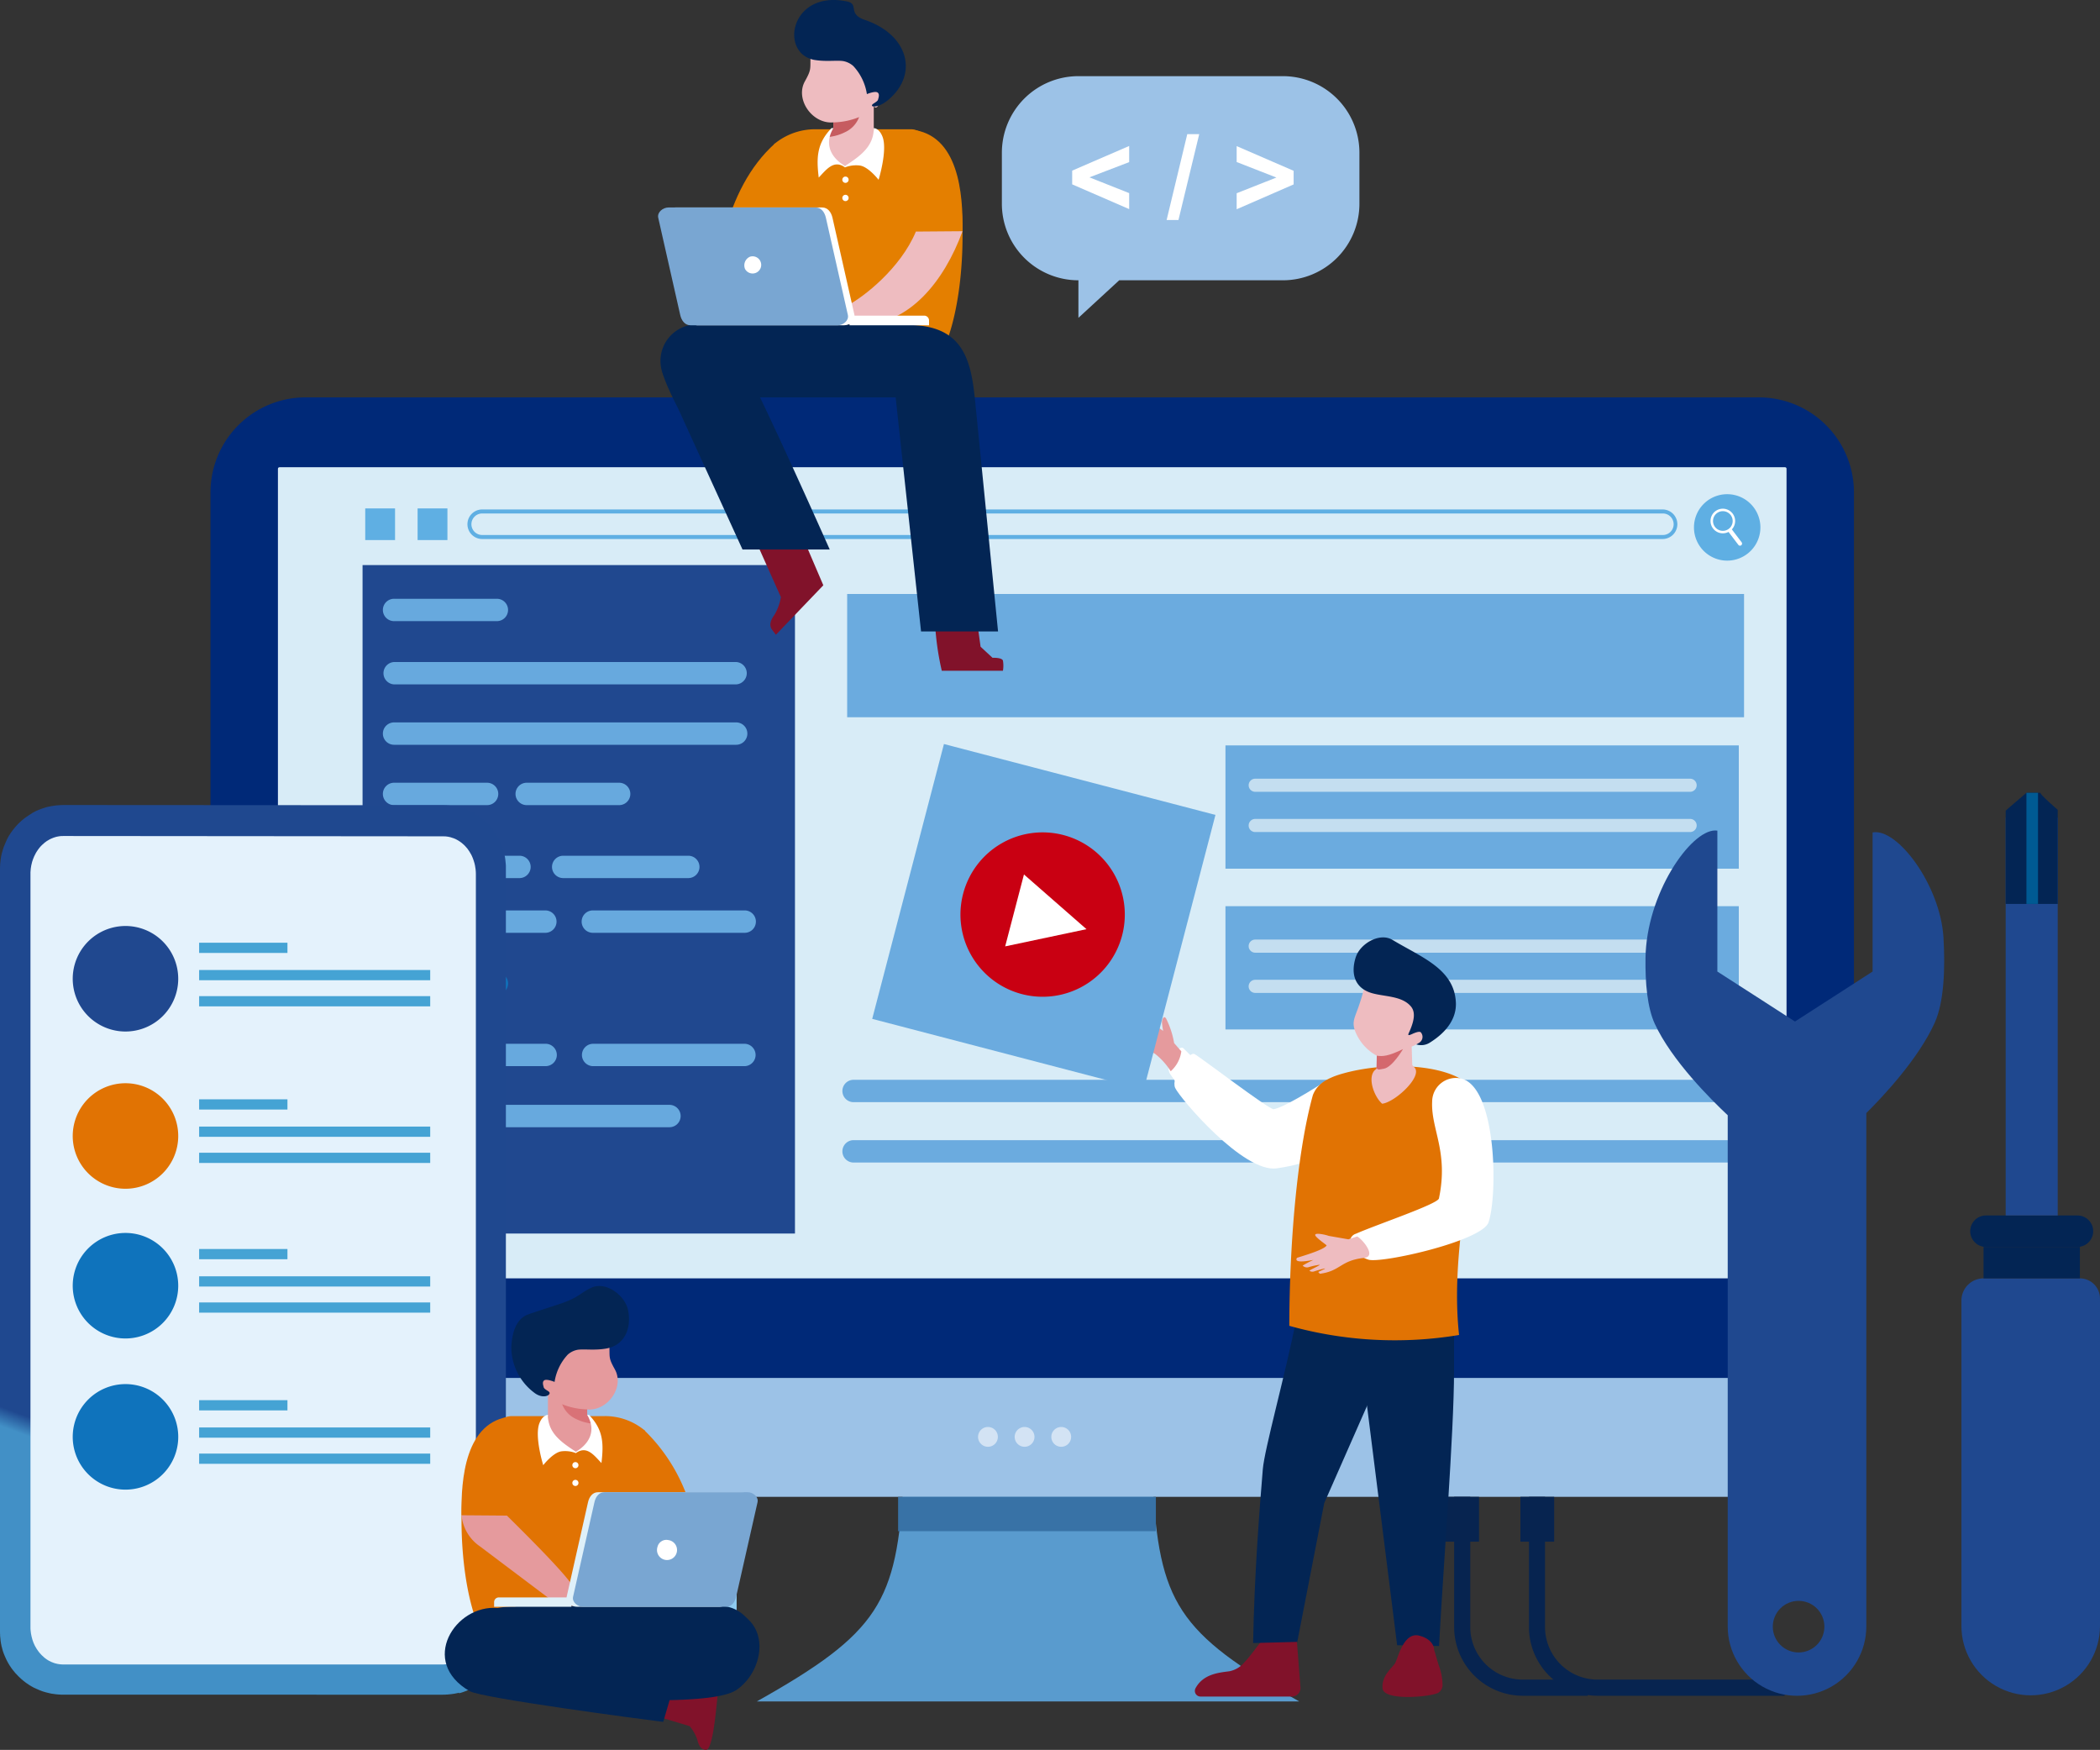 <svg xmlns="http://www.w3.org/2000/svg" xmlns:xlink="http://www.w3.org/1999/xlink" width="260.039" height="216.651" viewBox="0 0 260.039 216.651"><rect x="0" y="0" width="260.039" height="216.651" fill="#333333" stroke="none"/><defs><clipPath id="clip-path"><rect id="長方形_206" data-name="長方形 206" width="260.039" height="216.651" fill="none"/></clipPath><clipPath id="clip-path-2"><path id="パス_5115" data-name="パス 5115" d="M15.463,25.675a.2.2,0,0,0-.1.027v0h0a.186.186,0,0,0-.088.16V144.312a.179.179,0,0,0,.088.155h0v0a.2.2,0,0,0,.1.027H201.9a.2.2,0,0,0,.1-.027v0h0a.182.182,0,0,0,.086-.155V25.864A.189.189,0,0,0,202,25.7h0v0a.2.2,0,0,0-.1-.027Z" transform="translate(-15.274 -25.675)" fill="none"/></clipPath><linearGradient id="linear-gradient" x1="-0.184" y1="1.336" x2="-0.172" y2="1.336" gradientUnits="objectBoundingBox"><stop offset="0" stop-color="#2d7fc4"/><stop offset="1" stop-color="#d8ecf7"/></linearGradient><clipPath id="clip-path-4"><path id="パス_5155" data-name="パス 5155" d="M7.839,44.236c-.16,0-.318.007-.473.016v.009H7.244c-.113.007-.221.018-.331.032v0H6.894l-.192.025v.009H6.64c-.059.011-.122.02-.18.032v0H6.435c-.11.02-.219.043-.322.065v0H6.095c-.041.009-.081.018-.124.029v0H5.95c-.038.011-.079.02-.119.032v0H5.817c-.043.009-.083.023-.124.034h0c-.14.041-.277.086-.415.133v.007h-.02c-.027.011-.054.018-.083.032v0H5.157c-.032.011-.061.023-.092.036l-.173.068v0h0l-.241.1v0h0l-.065.032v0H4.569l-.061.029v.007H4.493l-.054.025v.011H4.423l-.054.027v.007H4.351c-.146.074-.293.153-.435.237V45.3H3.9l-.056.034v0h0l-.1.061v.009H3.729l-.16.1v0h0c-.117.077-.232.155-.345.239v0H3.213c-.043.034-.088.068-.133.1v0H3.073c-.126.1-.255.2-.376.309v0h0l-.029.027v.009H2.652a7.609,7.609,0,0,0-.687.687v.007H1.956l-.025.034v0h0q-.162.182-.311.379v0h0q-.051.064-.1.135v0c-.061.081-.119.162-.173.243s-.117.18-.173.27v.009H1.158c-.034.054-.068.11-.1.164v.009h0c-.047.081-.09.162-.133.241v0h0l-.034.063v.007h0l-.032.061v.011h0L.816,48.6v.009h0l-.032.061v.011h0l-.032.061v.007h0l-.032.07h0c-.061.133-.119.27-.173.41v.007h0L.5,49.323v.023H.493q-.03.081-.061.169v0h0l-.034.1v.007c-.038.11-.072.221-.1.333v.016h0c-.011.036-.02.074-.032.113v.027H.25c-.009.036-.016.074-.027.11v.029H.214c-.036.153-.068.309-.095.464v.023h0c-.011.065-.023.128-.032.194v.05H.077c-.027.207-.05.417-.063.626v.178H.007c0,.095-.007.189-.007.286v94.556c0,.1,0,.194.007.293H.014v.171c.014.212.036.421.063.631H.083v.043c.009.068.02.135.032.2h0v.018c.018.11.041.221.065.329h0v.018l.027.122H.223v.025c.011.038.018.079.029.115h0v.023l.034.117h0v.011c.02.077.045.155.07.232l.034.106c.014.036.023.07.036.1.02.061.043.119.063.176H.5v.018c.011.029.02.059.034.088v0c.023.056.045.113.07.169.054.131.113.257.173.383v0l.034.068h0v0l.032.063h0v0a.472.472,0,0,1,.034.068h0c.056.106.113.212.171.313h0v0c.02.036.041.068.061.1h.009v.018l.034.052h0v0c.02.034.043.065.061.1h.007v.009c.068.1.135.2.205.3h0v.007c.032.045.065.09.1.133h.009v.011c.032.045.063.088.1.128h.009v.009c.1.128.2.255.309.376h0v0l.029.032H2v.007l.027.027h.011v.014c.171.189.354.372.545.545h.009v.009l.029.025h.007v.007l.032.027h0v0c.079.07.16.137.243.205v0c.043.034.086.068.128.1h.011v.007c.043.034.086.065.126.1h.011v.007c.045.034.09.065.133.095h.007v0c.1.072.2.14.3.205h.014v.009c.032.02.065.041.1.063h0v0l.169.1h0v0c.1.059.207.117.311.171h0v0l.063.032H4.3v0l.065.032h0v0a.564.564,0,0,1,.063.034h.007v0c.023.009.045.02.068.032h0q.237.112.48.21H5v0c.027.011.054.023.083.032H5.1v.009c.056.02.113.043.169.061h0v0c.032.011.065.02.1.034H5.38v0c.108.036.219.068.329.1h.018v0c.038.011.074.02.11.029h.029v.009c.036.009.072.018.108.025h.032v.009c.09.023.185.043.277.063h0c.059.011.119.025.178.034H6.5v0c.061.011.122.023.183.029h.061v.009c.068.011.135.018.205.027h0v0q.193.02.385.034h.173v.009c.11,0,.221.007.333.007H54.863c.11,0,.223,0,.336-.007v-.009h.169c.2-.014.4-.034.6-.063v-.009h.056c.061-.009.124-.018.187-.029v0h.027c.108-.02.214-.041.322-.065v0h.02c.038-.011.079-.02.119-.029v-.009h.027c.038-.007.074-.018.11-.025V154.2h.027l.113-.029v0h.016c.077-.023.153-.045.228-.07h0l.1-.034h0c.034-.014.07-.025.1-.036.059-.02.117-.041.173-.063v-.007h.02c.027-.009.059-.023.086-.034h0c.056-.023.113-.047.171-.07v0c.128-.052.257-.11.383-.171a.475.475,0,0,1,.068-.034v0h0l.068-.034v0h0c.106-.052.207-.108.311-.167v-.007h.011l.059-.034h0l.1-.061v-.009H58.9c.018-.011.036-.025.054-.034.038-.023.072-.045.106-.068v0h.007c.106-.065.207-.135.309-.207v0h0c.043-.032.09-.063.135-.1v0h.007c.045-.036.088-.07.133-.1v0h0c.142-.11.279-.225.412-.347v0h0l.034-.029v0h.007l.027-.027v-.009h.011c.153-.142.3-.286.444-.442v-.009h.009l.025-.027V151.9h.009l.025-.029v-.007h.007l.027-.032v0h0c.119-.133.237-.275.347-.417v0h0c.036-.043.07-.09.1-.135v0h0c.083-.11.164-.225.241-.345v0h0l.068-.1v0h0c.034-.056.068-.113.1-.167v-.009h0c.036-.056.068-.113.1-.169v0h0a7.513,7.513,0,0,0,.347-.685v-.014h0a.361.361,0,0,0,.029-.068h0c.023-.056.047-.11.07-.167v-.009h0q.037-.085.068-.169v0l.034-.092v-.011h.007c.009-.029.02-.056.027-.086v-.02h.009c.034-.1.068-.2.1-.306v-.007h0c.011-.036.023-.077.032-.113V148.7h.009c.007-.036.018-.068.027-.1v-.041h.009c.011-.034.018-.065.027-.1v0c.041-.164.074-.333.1-.5V147.9h.009c.009-.056.016-.113.025-.169v-.041h.007c.009-.079.02-.158.027-.239v-.007h0c.016-.149.027-.3.036-.453v-.173h0c0-.063,0-.126,0-.187V52.072c0-.059,0-.122,0-.183h0v-.178c-.014-.232-.034-.466-.065-.694h-.007v-.045c-.009-.068-.018-.133-.029-.2h0V50.75c-.011-.061-.023-.124-.036-.185v0c-.02-.1-.041-.207-.065-.309h0v-.007c-.014-.045-.023-.09-.034-.133h0v-.007c-.02-.081-.043-.16-.065-.237h0v-.014c-.041-.135-.086-.273-.131-.4h-.009v-.02l-.032-.086h0v-.011c-.02-.054-.043-.108-.063-.162h-.007v-.016a8.156,8.156,0,0,0-.448-.926h-.007v-.009a.41.41,0,0,0-.034-.061l-.061-.1h-.007v-.014l-.036-.056-.065-.106h0v0c-.065-.1-.135-.207-.205-.306h0v-.007c-.032-.045-.065-.09-.1-.133h-.007V47.42c-.032-.043-.068-.086-.1-.131H61.05v0c-.1-.131-.2-.255-.309-.379h0v0l-.027-.032H60.7v-.009l-.023-.025h-.011v-.014c-.185-.2-.379-.4-.581-.579h-.011v-.009l-.029-.025h0v0l-.034-.032v0c-.07-.059-.137-.115-.207-.171h0v0l-.128-.1h-.011v-.009l-.034-.025v0l-.092-.068h-.014v-.011l-.032-.025h0l-.095-.07H59.38V45.68c-.135-.095-.27-.185-.41-.27h-.011V45.4c-.052-.034-.106-.065-.162-.1h-.011v0c-.056-.034-.113-.068-.173-.1l-.128-.07h-.011v0l-.056-.029H58.4V45.09l-.054-.029h-.016v0l-.056-.029h-.011v-.009c-.02-.007-.041-.018-.061-.027h-.011v0l-.063-.032h0c-.133-.061-.264-.119-.4-.173h-.018v-.007c-.054-.02-.108-.043-.164-.063h-.009v0l-.09-.032h-.016v-.007c-.178-.061-.361-.119-.545-.167h-.014v0c-.038-.011-.081-.02-.119-.032h-.018v0c-.043-.011-.086-.023-.126-.032h-.014v0c-.106-.023-.216-.045-.327-.065h-.023v0l-.182-.032H56v-.007c-.063-.011-.128-.018-.194-.027h-.014v0c-.113-.014-.223-.025-.336-.032h-.117v-.009c-.158-.009-.315-.016-.475-.016Z" transform="translate(0 -44.236)" fill="none"/></clipPath><linearGradient id="linear-gradient-2" x1="0.25" y1="1.133" x2="0.268" y2="1.133" gradientUnits="objectBoundingBox"><stop offset="0" stop-color="#4290c6"/><stop offset="1" stop-color="#1f488f"/></linearGradient><clipPath id="clip-path-5"><path id="パス_5156" data-name="パス 5156" d="M5.76,45.939c-.079,0-.153,0-.23.007v0H5.464a3.506,3.506,0,0,0-.457.07H5c-.045.009-.092.02-.137.032v0H4.861a3.748,3.748,0,0,0-.584.21c-.072.032-.142.068-.21.1v0h0c-.119.063-.234.131-.347.205v0h0a4.136,4.136,0,0,0-.52.417v0h0c-.047.043-.092.088-.135.133v.007H3.051l-.029.029v0h0l-.032.032v0h0c-.07.079-.14.158-.205.239v.007h0c-.047.056-.092.115-.137.173-.072.1-.142.2-.207.311v0h0c-.036.056-.07.115-.1.173v0h0c-.074.131-.144.268-.207.41v.007h0a5.829,5.829,0,0,0-.241.656v.007c-.041.135-.074.275-.1.415v0c-.027.14-.052.282-.068.426v.025h0c-.016.133-.027.266-.032.4v.088h0c0,.045,0,.092,0,.14V143.8c0,.038,0,.077,0,.115h0v.113c0,.137.018.275.034.41h0v.016c.007.077.02.153.032.228h0v.014c.018.113.041.225.068.336h0v.009c.029.126.063.25.1.374h0v0c.011.034.02.068.034.1h0v.007c.029.092.065.185.1.273h0v.007c.043.1.088.207.137.306h0v0c.009.023.023.043.032.065h0v0l.034.065v0a4.759,4.759,0,0,0,.421.66c.043.059.088.117.137.173v0a4.027,4.027,0,0,0,.554.554h0v.007c.056.047.113.09.171.133h0v0a3.935,3.935,0,0,0,.417.277.429.429,0,0,1,.063.034h.009v0c.088.047.18.092.27.133h.007v0a3.918,3.918,0,0,0,.471.171H4.8v0c.088.025.178.047.268.065h.009v0c.065.011.131.023.194.032h.016v0a3.628,3.628,0,0,0,.473.034H52.784a3.721,3.721,0,0,0,.475-.034v0h.011c.063-.009.131-.02.2-.034h0c.092-.018.182-.041.273-.068v0h.011a3.555,3.555,0,0,0,.478-.173v0c.095-.041.187-.088.277-.135v0h0a3.962,3.962,0,0,0,.484-.315c.059-.043.115-.09.173-.137v0l.036-.027v-.007h.007a4.533,4.533,0,0,0,.62-.658v0h0c.059-.079.115-.158.169-.239V146.7h0c.023-.034.045-.065.065-.1v0h0a5,5,0,0,0,.379-.723v-.009h0a5.271,5.271,0,0,0,.275-.849V145h0c.025-.11.047-.221.065-.336v-.014h0c.011-.079.025-.158.032-.239v0a5.334,5.334,0,0,0,.034-.6V50.689a5.112,5.112,0,0,0-.032-.593h0V50.08c-.016-.149-.038-.293-.068-.437h0v-.011a4.767,4.767,0,0,0-.173-.651c-.032-.1-.068-.187-.1-.279h0v0c-.032-.081-.065-.162-.1-.241-.02-.047-.043-.095-.065-.14h0v0a.56.56,0,0,0-.034-.063v-.007q-.115-.213-.243-.412c-.023-.036-.047-.07-.07-.1s-.068-.095-.1-.14h0v-.007c-.034-.045-.068-.09-.1-.133v0c-.088-.108-.182-.212-.279-.311l-.032-.034h0v0l-.034-.034v0a.256.256,0,0,1-.036-.034c-.088-.086-.182-.167-.277-.243h0c-.045-.036-.09-.072-.133-.1h-.007v-.007a4.146,4.146,0,0,0-.557-.342h0l-.068-.034v0c-.077-.036-.155-.07-.237-.1H54.1v0c-.135-.052-.275-.1-.415-.135h0a2.912,2.912,0,0,0-.322-.068h-.025v0a2.412,2.412,0,0,0-.252-.032h-.063v0q-.115-.007-.23-.007Z" transform="translate(-1.659 -45.939)" fill="none"/></clipPath><linearGradient id="linear-gradient-3" x1="-0.068" y1="1.103" x2="-0.027" y2="1.103" gradientUnits="objectBoundingBox"><stop offset="0" stop-color="#1580c7"/><stop offset="0.127" stop-color="#3994d0"/><stop offset="0.355" stop-color="#75b5df"/><stop offset="0.565" stop-color="#a5cfeb"/><stop offset="0.749" stop-color="#c7e2f4"/><stop offset="0.9" stop-color="#dcedfa"/><stop offset="1" stop-color="#e4f2fc"/></linearGradient><clipPath id="clip-path-6"><path id="パス_5157" data-name="パス 5157" d="M110.536,70.246a2.744,2.744,0,0,0-2.738,2.733v40.31a8.58,8.58,0,0,0,17.16,0V72.74a2.5,2.5,0,0,0-2.49-2.494Z" transform="translate(-107.798 -70.246)" fill="none"/></clipPath><linearGradient id="linear-gradient-4" x1="-4.144" y1="1.655" x2="-4.103" y2="1.655" xlink:href="#linear-gradient-2"/><clipPath id="clip-path-8"><rect id="長方形_224" data-name="長方形 224" width="6.444" height="49.259" fill="none"/></clipPath><linearGradient id="linear-gradient-5" x1="-4.568" y1="8.896" x2="-4.523" y2="8.896" xlink:href="#linear-gradient-2"/><clipPath id="clip-path-10"><path id="パス_5203" data-name="パス 5203" d="M106.2,144.209a3.194,3.194,0,1,1,3.193,3.195,3.194,3.194,0,0,1-3.193-3.195M90.437,61.437c-.041,3.107.228,6.124,1.142,8.118,2.1,4.569,7.032,9.458,9.039,11.338v63.294a8.581,8.581,0,0,0,17.162,0V80.625c2.066-2.053,6.478-6.739,8.485-11.218,1.124-2.512,1.3-6.6,1.072-10.495-.383-6.5-5.73-13.636-8.78-13.032V63.1l-4.8,3.094-4.808,3.094-4.8-3.094L99.335,63.1V45.654a1.453,1.453,0,0,0-.264-.02c-3.071,0-8.523,7.836-8.634,15.8" transform="translate(-90.433 -45.634)" fill="none"/></clipPath><linearGradient id="linear-gradient-6" x1="-1.465" y1="1.492" x2="-1.445" y2="1.492" xlink:href="#linear-gradient-2"/></defs><g id="image" transform="translate(0 0)"><g id="グループ_754" data-name="グループ 754" transform="translate(0 0)"><g id="グループ_753" data-name="グループ 753" clip-path="url(#clip-path)"><path id="パス_5114" data-name="パス 5114" d="M23.3,21.837H203.345a11.764,11.764,0,0,1,11.73,11.734v104.94H11.568V33.571A11.768,11.768,0,0,1,23.3,21.837" transform="translate(14.496 27.363)" fill="#002978" fill-rule="evenodd"/></g></g><g id="グループ_756" data-name="グループ 756" transform="translate(34.414 57.848)"><g id="グループ_755" data-name="グループ 755" clip-path="url(#clip-path-2)"><rect id="長方形_207" data-name="長方形 207" width="186.809" height="118.824" transform="translate(0 0)" fill="url(#linear-gradient)"/></g></g><g id="グループ_758" data-name="グループ 758" transform="translate(0 0)"><g id="グループ_757" data-name="グループ 757" clip-path="url(#clip-path)"><path id="パス_5116" data-name="パス 5116" d="M59.761,82.084c-.827,14.943-3.012,18.719-18.169,27.235h67.174C93.614,100.8,91.426,97.026,90.6,82.084l-15.42-1.217Z" transform="translate(52.119 101.334)" fill="#599bce" fill-rule="evenodd"/><path id="パス_5117" data-name="パス 5117" d="M215.075,73.621v7.712a11.764,11.764,0,0,1-11.73,11.732H23.3A11.766,11.766,0,0,1,11.568,81.333V73.621Z" transform="translate(14.496 92.254)" fill="#9cc2e7" fill-rule="evenodd"/><rect id="長方形_208" data-name="長方形 208" width="203.509" height="12.329" transform="translate(26.064 158.271)" fill="#002978"/><path id="パス_5118" data-name="パス 5118" d="M54.979,78.413a1.226,1.226,0,1,1-1.226,1.226,1.226,1.226,0,0,1,1.226-1.226" transform="translate(67.358 98.259)" fill="#d3e3f4" fill-rule="evenodd"/><path id="パス_5119" data-name="パス 5119" d="M56.992,78.413a1.226,1.226,0,1,1-1.226,1.226,1.225,1.225,0,0,1,1.226-1.226" transform="translate(69.88 98.259)" fill="#d3e3f4" fill-rule="evenodd"/><path id="パス_5120" data-name="パス 5120" d="M59.006,78.413a1.226,1.226,0,1,1-1.226,1.226,1.227,1.227,0,0,1,1.226-1.226" transform="translate(72.404 98.259)" fill="#d3e3f4" fill-rule="evenodd"/><rect id="長方形_209" data-name="長方形 209" width="53.545" height="82.761" transform="translate(44.895 69.961)" fill="#20488f"/><path id="パス_5121" data-name="パス 5121" d="M22.445,60.712H56.471a1.385,1.385,0,1,1,0,2.769H22.445a1.385,1.385,0,1,1,0-2.769" transform="translate(26.389 76.078)" fill="#67a9de" fill-rule="evenodd"/><path id="パス_5122" data-name="パス 5122" d="M22.445,32.9H35.1a1.385,1.385,0,1,1,0,2.769H22.445a1.385,1.385,0,1,1,0-2.769" transform="translate(26.389 41.233)" fill="#67a9de" fill-rule="evenodd"/><path id="パス_5123" data-name="パス 5123" d="M22.445,36.378H64.733a1.386,1.386,0,0,1,0,2.771H22.445a1.386,1.386,0,0,1,0-2.771" transform="translate(26.389 45.585)" fill="#67a9de" fill-rule="evenodd"/><path id="パス_5124" data-name="パス 5124" d="M22.445,39.7H64.733a1.385,1.385,0,1,1,0,2.769H22.445a1.385,1.385,0,1,1,0-2.769" transform="translate(26.389 49.741)" fill="#67a9de" fill-rule="evenodd"/><path id="パス_5125" data-name="パス 5125" d="M22.445,43.012H33.962a1.386,1.386,0,0,1,0,2.771H22.445a1.386,1.386,0,1,1,0-2.771" transform="translate(26.389 53.898)" fill="#67a9de" fill-rule="evenodd"/><path id="パス_5126" data-name="パス 5126" d="M29.7,43.012H41.22a1.386,1.386,0,0,1,0,2.771H29.7a1.386,1.386,0,0,1,0-2.771" transform="translate(35.484 53.898)" fill="#67a9de" fill-rule="evenodd"/><path id="パス_5127" data-name="パス 5127" d="M22.445,47.023H37.939a1.387,1.387,0,0,1,1.383,1.383v0a1.389,1.389,0,0,1-1.383,1.386H22.445a1.389,1.389,0,0,1-1.386-1.386v0a1.387,1.387,0,0,1,1.386-1.383" transform="translate(26.389 58.924)" fill="#67a9de" fill-rule="evenodd"/><path id="パス_5128" data-name="パス 5128" d="M31.724,47.023H47.218A1.387,1.387,0,0,1,48.6,48.406v0a1.389,1.389,0,0,1-1.383,1.386H31.724a1.39,1.39,0,0,1-1.386-1.386v0a1.389,1.389,0,0,1,1.386-1.383" transform="translate(38.016 58.924)" fill="#67a9de" fill-rule="evenodd"/><path id="パス_5129" data-name="パス 5129" d="M22.445,50.028H41.177a1.386,1.386,0,0,1,0,2.771H22.445a1.386,1.386,0,1,1,0-2.771" transform="translate(26.389 62.69)" fill="#67a9de" fill-rule="evenodd"/><path id="パス_5130" data-name="パス 5130" d="M33.369,50.028H52.1a1.386,1.386,0,1,1,0,2.771H33.369a1.386,1.386,0,1,1,0-2.771" transform="translate(40.078 62.69)" fill="#67a9de" fill-rule="evenodd"/><path id="パス_5131" data-name="パス 5131" d="M22.445,53.428H35.1a1.385,1.385,0,1,1,0,2.769H22.445a1.385,1.385,0,1,1,0-2.769" transform="translate(26.389 66.95)" fill="#0f73bc" fill-rule="evenodd"/><path id="パス_5132" data-name="パス 5132" d="M22.445,57.356H41.177a1.39,1.39,0,0,1,1.386,1.383v0a1.39,1.39,0,0,1-1.386,1.386H22.445a1.39,1.39,0,0,1-1.386-1.386v0a1.39,1.39,0,0,1,1.386-1.383" transform="translate(26.389 71.872)" fill="#67a9de" fill-rule="evenodd"/><path id="パス_5133" data-name="パス 5133" d="M33.369,57.356H52.1a1.39,1.39,0,0,1,1.386,1.383v0A1.39,1.39,0,0,1,52.1,60.127H33.369a1.39,1.39,0,0,1-1.386-1.386v0a1.39,1.39,0,0,1,1.386-1.383" transform="translate(40.078 71.872)" fill="#67a9de" fill-rule="evenodd"/><path id="パス_5134" data-name="パス 5134" d="M79.919,82.251V98.388a8.516,8.516,0,0,0,8.494,8.494h8.048v-2H88.413a6.512,6.512,0,0,1-6.5-6.5V82.251Z" transform="translate(100.146 103.068)" fill="#072450" fill-rule="evenodd"/><path id="パス_5135" data-name="パス 5135" d="M84.03,82.251V98.388a8.512,8.512,0,0,0,8.49,8.494h23.169v-2H92.52a6.516,6.516,0,0,1-6.5-6.5V82.251Z" transform="translate(105.298 103.068)" fill="#072450" fill-rule="evenodd"/><rect id="長方形_210" data-name="長方形 210" width="4.177" height="5.552" transform="translate(178.968 185.32)" fill="#072450"/><rect id="長方形_211" data-name="長方形 211" width="4.177" height="5.552" transform="translate(188.273 185.32)" fill="#072450"/><path id="パス_5136" data-name="パス 5136" d="M173.746,28.493H27.5a1.332,1.332,0,0,0,0,2.663H173.746a1.323,1.323,0,0,0,.94-.39,1.333,1.333,0,0,0-.94-2.273M27.5,27.995H173.746a1.83,1.83,0,0,1,0,3.659H27.5a1.83,1.83,0,0,1,0-3.659" transform="translate(32.17 35.08)" fill="#5fafe3"/><rect id="長方形_212" data-name="長方形 212" width="3.693" height="3.918" transform="translate(51.711 62.947)" fill="#5fafe3"/><rect id="長方形_213" data-name="長方形 213" width="3.693" height="3.918" transform="translate(45.226 62.947)" fill="#5fafe3"/><rect id="長方形_214" data-name="長方形 214" width="111.06" height="15.262" transform="translate(104.902 73.539)" fill="#6babdf"/><rect id="長方形_215" data-name="長方形 215" width="63.567" height="15.262" transform="translate(151.746 92.287)" fill="#6babdf"/><rect id="長方形_216" data-name="長方形 216" width="63.567" height="15.262" transform="translate(151.746 112.193)" fill="#6babdf"/><path id="パス_5137" data-name="パス 5137" d="M47.665,59.336h108.75a1.385,1.385,0,1,1,0,2.769H47.665a1.385,1.385,0,0,1,0-2.769" transform="translate(57.996 74.353)" fill="#6babdf" fill-rule="evenodd"/><path id="パス_5138" data-name="パス 5138" d="M47.665,62.652h108.75a1.386,1.386,0,0,1,0,2.771H47.665a1.386,1.386,0,0,1,0-2.771" transform="translate(57.996 78.509)" fill="#6babdf" fill-rule="evenodd"/><path id="パス_5139" data-name="パス 5139" d="M47.617,7.1H59.524c1.487,0,5.146,2.814,5.788,6.482,1.21,5.9.671,18.892-3.508,23.525l-4.738-.063-14.521-3.6V8.941A7.911,7.911,0,0,1,47.617,7.1" transform="translate(53.313 8.903)" fill="#e47f00" fill-rule="evenodd"/><path id="パス_5140" data-name="パス 5140" d="M50.081,7.122c5.878.579,6.428,7.965,6.349,12.577H50.083Z" transform="translate(62.756 8.924)" fill="#e47f00" fill-rule="evenodd"/><path id="パス_5141" data-name="パス 5141" d="M58.705,12.75l5.772-.045C62.2,18.942,57.842,24.243,52.065,24.243H43.659s1.787-2.289,4.141-2.481,2.447.133,2.447.133c1.971-1.039,6.527-4.547,8.458-9.145" transform="translate(54.709 15.92)" fill="#eebcc0" fill-rule="evenodd"/><path id="パス_5142" data-name="パス 5142" d="M56.474,33.7l.577,4.141,1.48,1.37s1.154-.056,1.287.345a3.7,3.7,0,0,1,0,1.257H52.245a34.234,34.234,0,0,1-.874-6.876Z" transform="translate(64.373 42.23)" fill="#81122a"/><path id="パス_5143" data-name="パス 5143" d="M40.848,17.826H66.006a4.455,4.455,0,0,1,.836.079c7.023-.036,7.9,4.511,8.388,9.465l2.834,28.472H68.529L65.384,26.863H40.848a4.519,4.519,0,1,1,0-9.037" transform="translate(45.523 22.337)" fill="#032554" fill-rule="evenodd"/><path id="パス_5144" data-name="パス 5144" d="M41.383,29.892l3.454,7.735a6.2,6.2,0,0,1-.8,2.2c-.579.8-.633,1.381-.273,1.861s.46.6.46.6l5.869-6.124-3.078-7.192Z" transform="translate(51.857 36.299)" fill="#81122a"/><path id="パス_5145" data-name="パス 5145" d="M43.214,18.782a6.2,6.2,0,0,1,2.5,2.235c2.066,3.139,11.466,24.318,11.466,24.318h-10.8L38.5,28.078c-.327-.719-1.949-3.711-2.1-5.074-.484-4.385,3.159-5.9,6.809-4.222" transform="translate(45.565 22.7)" fill="#032554" fill-rule="evenodd"/><path id="パス_5146" data-name="パス 5146" d="M44.44,6.57c-1.244,2.222.894,5.32,3.522,5.094l0,.705-1.435,2.044,1.415,2.1,1.469.536,3.555-.915v-6.4c.128-.041.135.194.4.032A2.956,2.956,0,0,0,54.1,7.8c-.106-.613-.892-.964-.892-.964.739-1.818,1.325-2.107-.579-3.118s-5.745-.933-5.745-.933l-1.744.584c-.074,1.692.16,1.658-.7,3.2" transform="translate(55.232 3.49)" fill="#eebcc0" fill-rule="evenodd"/><path id="パス_5147" data-name="パス 5147" d="M45.854,7.1a3.163,3.163,0,0,0,.385-.009,9.041,9.041,0,0,0,3.186-.656A3.348,3.348,0,0,1,47.684,8.3a5.821,5.821,0,0,1-2.231.611L46.235,7.8l0-.705Z" transform="translate(56.957 8.063)" fill="#c65c60" fill-rule="evenodd"/><path id="パス_5148" data-name="パス 5148" d="M46.115,7.415c1.467.246,2.656.034,3.555.142a2.567,2.567,0,0,1,1.293.617,6.549,6.549,0,0,1,1.685,3.477s.985-.41,1.307-.207.117.7.07.9-.5.424-.649.55c-.435.379.595.538,1.812-.442C59.077,9.31,57.883,4.333,52.4,2.467,50.179,1.71,51.736.509,50.2.185c-7-1.478-8.442,6.36-4.089,7.23" transform="translate(54.698 -0.001)" fill="#032554" fill-rule="evenodd"/><path id="パス_5149" data-name="パス 5149" d="M46.086,7.875c-3.235,2.884-5.115,6.87-6.266,11.047,2.12-.137,4.337-.128,6.437-.2Z" transform="translate(49.898 9.868)" fill="#e47f00" fill-rule="evenodd"/><path id="パス_5150" data-name="パス 5150" d="M48.385,15.3a.39.39,0,1,1-.39.39.391.391,0,0,1,.39-.39m0-2.258a.39.39,0,1,1-.39.39.39.39,0,0,1,.39-.39m-1.5-6c-1.35,2.3.122,3.943,1.449,4.682,1.872-1.214,3.555-2.4,3.555-4.682,0,0,.644-.011,1.063,1.012.692,1.661-.466,5.387-.466,5.387s-1.3-1.683-2.382-1.773a3.805,3.805,0,0,0-1.782.237c-1.383-1.014-2.325.3-3.249,1.262-.293-2.456-.252-4.222,1.584-6.124Z" transform="translate(56.308 8.819)" fill="#fff" fill-rule="evenodd"/><path id="パス_5151" data-name="パス 5151" d="M56.033,11.4H37.826c-.7,0-1.431.593-1.275,1.278L39.27,24.71c.155.685.575,1.278,1.278,1.278H58.755c.7,0,1.431-.593,1.275-1.278L57.311,12.679c-.155-.685-.577-1.278-1.277-1.278" transform="translate(45.775 14.286)" fill="#fff" fill-rule="evenodd"/><path id="パス_5152" data-name="パス 5152" d="M55.672,11.4H37.465c-.7,0-1.431.593-1.278,1.278L38.909,24.71c.155.685.575,1.278,1.278,1.278H58.394c.7,0,1.431-.593,1.275-1.278L56.948,12.679c-.153-.685-.575-1.278-1.275-1.278" transform="translate(45.321 14.286)" fill="#79a6d2" fill-rule="evenodd"/><path id="パス_5153" data-name="パス 5153" d="M41.6,14.131a1.165,1.165,0,0,0-.611,1.516,1.064,1.064,0,1,0,.611-1.516" transform="translate(51.268 17.653)" fill="#fff" fill-rule="evenodd"/><path id="パス_5154" data-name="パス 5154" d="M55.935,17.346H46.691v1.192h9.842v-.595a.6.6,0,0,0-.6-.6" transform="translate(58.508 21.736)" fill="#fff" fill-rule="evenodd"/></g></g><g id="グループ_760" data-name="グループ 760" transform="translate(0 99.668)"><g id="グループ_759" data-name="グループ 759" clip-path="url(#clip-path-4)"><rect id="長方形_218" data-name="長方形 218" width="125.311" height="97.77" transform="translate(-36.609 96.311) rotate(-69.187)" fill="url(#linear-gradient-2)"/></g></g><g id="グループ_762" data-name="グループ 762" transform="translate(3.738 103.505)"><g id="グループ_761" data-name="グループ 761" clip-path="url(#clip-path-5)"><rect id="長方形_219" data-name="長方形 219" width="55.221" height="102.611" transform="translate(0 0)" fill="url(#linear-gradient-3)"/></g></g><g id="グループ_764" data-name="グループ 764" transform="translate(242.879 158.271)"><g id="グループ_763" data-name="グループ 763" clip-path="url(#clip-path-6)"><rect id="長方形_220" data-name="長方形 220" width="54.144" height="28.189" transform="matrix(0.222, -0.975, 0.975, 0.222, -11.171, 49.081)" fill="url(#linear-gradient-4)"/></g></g><g id="グループ_766" data-name="グループ 766" transform="translate(0 0)"><g id="グループ_765" data-name="グループ 765" clip-path="url(#clip-path)"><rect id="長方形_221" data-name="長方形 221" width="11.932" height="3.893" transform="translate(245.617 154.378)" fill="#032554"/><path id="パス_5158" data-name="パス 5158" d="M110.209,70.684H121.63a1.947,1.947,0,0,0,0-3.893H110.209a1.947,1.947,0,0,0,0,3.893" transform="translate(135.663 83.695)" fill="#032554" fill-rule="evenodd"/></g></g><g id="グループ_768" data-name="グループ 768" transform="translate(248.359 101.227)"><g id="グループ_767" data-name="グループ 767" clip-path="url(#clip-path-8)"><rect id="長方形_223" data-name="長方形 223" width="49.638" height="10.814" transform="translate(-4.378 48.867) rotate(-84.88)" fill="url(#linear-gradient-5)"/></g></g><g id="グループ_770" data-name="グループ 770" transform="translate(0 0)"><g id="グループ_769" data-name="グループ 769" clip-path="url(#clip-path)"><path id="パス_5159" data-name="パス 5159" d="M110.23,57.32h6.446V45.674s-2.44-2.109-2.113-2.109H112.8s-2.571,2.188-2.571,2.217Z" transform="translate(138.129 54.591)" fill="#032554" fill-rule="evenodd"/><rect id="長方形_225" data-name="長方形 225" width="1.433" height="13.755" transform="translate(250.93 98.156)" fill="#005a93"/><rect id="長方形_226" data-name="長方形 226" width="8.609" height="8.607" transform="translate(82.608 192.309)" fill="#8fcbf0"/><path id="パス_5160" data-name="パス 5160" d="M34.845,96.232l6.89,2.066a5.268,5.268,0,0,1,.967,1.737c.192.816.536,1.172,1.045,1.205.933.061,1.332-5.98,1.474-6.935L37.371,92.1Z" transform="translate(43.664 115.41)" fill="#81122a" fill-rule="evenodd"/><path id="パス_5161" data-name="パス 5161" d="M43.13,77.816H31.544c-1.444,0-5,2.738-5.63,6.306-1.176,5.743-.653,18.379,3.416,22.887l4.61-.063,14.122-3.5V79.6a7.691,7.691,0,0,0-4.932-1.787" transform="translate(31.783 97.511)" fill="#e17303" fill-rule="evenodd"/><path id="パス_5162" data-name="パス 5162" d="M31.546,77.833c-5.718.563-6.252,7.748-6.178,12.234h6.176Z" transform="translate(31.781 97.532)" fill="#e17303" fill-rule="evenodd"/><path id="パス_5163" data-name="パス 5163" d="M30.983,83.307l-5.617-.043a5.27,5.27,0,0,0,2.312,3.875c2.312,1.744,9.763,7.35,9.763,7.35h8.179a6.678,6.678,0,0,0-4.029-2.415c-2.291-.187-2.382.131-2.382.131-.442-1.167-5.716-6.424-8.226-8.9" transform="translate(31.786 104.337)" fill="#e59a9d" fill-rule="evenodd"/><path id="パス_5164" data-name="パス 5164" d="M57.614,88.246H33.141a4.411,4.411,0,0,0-.816.077h0c-6.6,0-6.719,4.089-7.214,8.713H57.614a4.395,4.395,0,1,0,0-8.789" transform="translate(31.464 110.58)" fill="#032554" fill-rule="evenodd"/><path id="パス_5165" data-name="パス 5165" d="M55.836,88.692a9.006,9.006,0,0,0-3.233-.421c-3.625.471-25.2,7-25.2,7l3.8,4.414c4.448-.279,22.279,1.3,25.674-1.034,3.537-2.429,4.351-8.729-1.043-9.954" transform="translate(34.337 110.565)" fill="#032554" fill-rule="evenodd"/><path id="パス_5166" data-name="パス 5166" d="M39.03,77.3c1.21,2.161-.872,5.173-3.429,4.957l0,.685L37,84.926,35.626,86.97l-1.431.523L30.739,86.6V80.375c-.126-.038-.131.189-.39.032a2.887,2.887,0,0,1-.723-1.911c.1-.6.87-.94.87-.94-.719-1.769-1.289-2.048.566-3.03s5.588-.91,5.588-.91l1.694.568c.074,1.647-.153,1.613.687,3.112" transform="translate(37.109 92.246)" fill="#e59a9d" fill-rule="evenodd"/><path id="パス_5167" data-name="パス 5167" d="M34.371,77.812A2.978,2.978,0,0,1,34,77.8a8.831,8.831,0,0,1-3.1-.638,3.276,3.276,0,0,0,1.7,1.814,5.6,5.6,0,0,0,2.165.59L34,78.488l0-.685Z" transform="translate(38.713 96.695)" fill="#d97277" fill-rule="evenodd"/><path id="パス_5168" data-name="パス 5168" d="M42.563,73.664c.455,2.309-.475,4.376-2.747,4.754-1.428.239-2.584.034-3.461.14a2.506,2.506,0,0,0-1.259.6,6.349,6.349,0,0,0-1.636,3.384s-.962-.4-1.271-.2-.115.676-.07.874.489.412.633.534c.424.367-.678,1.045-1.859.09a7.062,7.062,0,0,1-2.787-5.626c.151-2.956,1.325-3.639,1.782-3.9.293-.171,2.647-.892,4.425-1.5,2.165-.739,2.345-1.311,3.729-1.944,1.778-.816,4.157.969,4.52,2.8" transform="translate(35.212 88.55)" fill="#032554" fill-rule="evenodd"/><path id="パス_5169" data-name="パス 5169" d="M35.475,78.565a21.769,21.769,0,0,1,6.095,10.75c-2.062-.135-4.218-.128-6.259-.194Z" transform="translate(44.248 98.449)" fill="#e17303" fill-rule="evenodd"/><path id="パス_5170" data-name="パス 5170" d="M34.213,85.79a.379.379,0,1,0,.379.379.379.379,0,0,0-.379-.379m0-2.2a.379.379,0,1,0,.379.379.378.378,0,0,0-.379-.379m1.462-5.842c1.314,2.242-.122,3.835-1.41,4.556-1.821-1.181-3.456-2.334-3.456-4.556,0,0-.629-.011-1.036.985-.674,1.615.455,5.241.455,5.241s1.264-1.636,2.316-1.724a3.673,3.673,0,0,1,1.73.228c1.347-.987,2.264.293,3.163,1.23.284-2.393.248-4.11-1.541-5.959Z" transform="translate(37.039 97.429)" fill="#fff" fill-rule="evenodd"/><path id="パス_5171" data-name="パス 5171" d="M35.043,82H52.755c.683,0,1.395.575,1.244,1.241L51.351,94.944c-.149.665-.559,1.241-1.241,1.241H32.4c-.683,0-1.392-.577-1.244-1.241L33.8,83.236C33.952,82.57,34.36,82,35.043,82" transform="translate(39.014 102.747)" fill="#dff0f9" fill-rule="evenodd"/><path id="パス_5172" data-name="パス 5172" d="M35.4,82H53.108c.683,0,1.392.575,1.241,1.241L51.7,94.944c-.149.665-.559,1.241-1.241,1.241H32.749c-.683,0-1.392-.577-1.241-1.241l2.645-11.707C34.3,82.57,34.714,82,35.4,82" transform="translate(39.456 102.747)" fill="#79a6d2" fill-rule="evenodd"/><path id="パス_5173" data-name="パス 5173" d="M37.516,84.651a1.241,1.241,0,1,1-1.343.852,1.132,1.132,0,0,1,1.343-.852" transform="translate(45.24 106.023)" fill="#fff" fill-rule="evenodd"/><path id="パス_5174" data-name="パス 5174" d="M27.737,87.779h8.992v1.158H27.156v-.579a.581.581,0,0,1,.581-.579" transform="translate(34.029 109.995)" fill="#dff0f9" fill-rule="evenodd"/><path id="パス_5175" data-name="パス 5175" d="M31.009,88.372c3.652.176,22.475,7.314,22.475,7.314l-1.989,6.789c-2.776-.34-22.459-2.947-23.955-3.8-6.327-3.627-1.827-10.777,3.47-10.3" transform="translate(30.631 110.709)" fill="#032554" fill-rule="evenodd"/><path id="パス_5176" data-name="パス 5176" d="M10.529,50.884A6.532,6.532,0,1,1,4,57.416a6.533,6.533,0,0,1,6.534-6.532" transform="translate(5.006 63.762)" fill="#20488f" fill-rule="evenodd"/><path id="パス_5177" data-name="パス 5177" d="M10.529,59.524A6.532,6.532,0,1,1,4,66.056a6.533,6.533,0,0,1,6.534-6.532" transform="translate(5.006 74.589)" fill="#e17303" fill-rule="evenodd"/><rect id="長方形_227" data-name="長方形 227" width="28.614" height="1.266" transform="translate(24.658 120.095)" fill="#45a3d4"/><rect id="長方形_228" data-name="長方形 228" width="28.614" height="1.266" transform="translate(24.658 123.33)" fill="#45a3d4"/><rect id="長方形_229" data-name="長方形 229" width="10.937" height="1.266" transform="translate(24.658 116.717)" fill="#45a3d4"/><rect id="長方形_230" data-name="長方形 230" width="28.614" height="1.266" transform="translate(24.658 139.48)" fill="#45a3d4"/><rect id="長方形_231" data-name="長方形 231" width="28.614" height="1.266" transform="translate(24.658 142.718)" fill="#45a3d4"/><rect id="長方形_232" data-name="長方形 232" width="10.937" height="1.266" transform="translate(24.658 136.105)" fill="#45a3d4"/><path id="パス_5178" data-name="パス 5178" d="M10.529,67.751A6.532,6.532,0,1,1,4,74.283a6.533,6.533,0,0,1,6.534-6.532" transform="translate(5.006 84.898)" fill="#0f73bc" fill-rule="evenodd"/><rect id="長方形_233" data-name="長方形 233" width="28.614" height="1.266" transform="translate(24.658 158.017)" fill="#45a3d4"/><rect id="長方形_234" data-name="長方形 234" width="28.614" height="1.266" transform="translate(24.658 161.252)" fill="#45a3d4"/><rect id="長方形_235" data-name="長方形 235" width="10.937" height="1.266" transform="translate(24.658 154.637)" fill="#45a3d4"/><path id="パス_5179" data-name="パス 5179" d="M10.529,76.057A6.533,6.533,0,1,1,4,82.591a6.534,6.534,0,0,1,6.534-6.534" transform="translate(5.006 95.306)" fill="#0f73bc" fill-rule="evenodd"/><rect id="長方形_236" data-name="長方形 236" width="28.614" height="1.266" transform="translate(24.658 176.731)" fill="#45a3d4"/><rect id="長方形_237" data-name="長方形 237" width="28.614" height="1.266" transform="translate(24.658 179.966)" fill="#45a3d4"/><rect id="長方形_238" data-name="長方形 238" width="10.937" height="1.266" transform="translate(24.658 173.353)" fill="#45a3d4"/><path id="パス_5180" data-name="パス 5180" d="M66.366,98.44H77.7a1.045,1.045,0,0,0,1.039-.91.9.9,0,0,0,.007-.221l-.46-5.953a6.6,6.6,0,0,0-1.131-.374,1.157,1.157,0,0,1-.845-.762l-.02-.086c-.261-1.147-1.913-1.512-2.215-.392-.043.146-.074.284-.106.421l-.02.1c-.05.241-.083.464-.108.658l0,.011a6.069,6.069,0,0,0-.056.811c-.151.189-.3.376-.435.559-.074.092-.14.185-.21.275-.151.194-.293.381-.435.563-.068.083-.133.169-.2.248-.155.2-.313.385-.466.559-.07.079-.14.155-.212.228a3.249,3.249,0,0,1-1.868,1.133c-1.23.167-3.24.3-4.209,2.107a.5.5,0,0,0-.047.115.7.7,0,0,0,.665.91" transform="translate(82.287 111.607)" fill="#81122a" fill-rule="evenodd"/><path id="パス_5181" data-name="パス 5181" d="M90.449,85.03V92c0,7.733-1.363,24.716-1.857,34.1L83.4,126,79.143,92.157,71.866,93.2l-.361-9.238c-.086-31.929,16.272-24.493,14.837-6.392-.153,1.994,4.873,5.274,4.107,7.462" transform="translate(89.603 77.692)" fill="#032554" fill-rule="evenodd"/><path id="パス_5182" data-name="パス 5182" d="M74.241,72.457l12.327,2.65L77.677,95.3l-3.339,17.184-5.468.142c.142-8.33.8-16.711,1.2-21.51C70.28,88.6,72.781,79.7,74.241,72.457" transform="translate(86.301 90.795)" fill="#032554" fill-rule="evenodd"/><path id="パス_5183" data-name="パス 5183" d="M75.984,96.4c.095,1.654,5.955,1.084,6.894.588a1.129,1.129,0,0,0,.541-1.009,7.077,7.077,0,0,0-.451-2.341c-.376-1.167-.324-1.145-.586-1.94,0,0,.068-1.3-1.852-1.789s-2.623,2.729-2.954,3.348c-.3.57-1.467,1.345-1.588,2.744a2.917,2.917,0,0,0,0,.4" transform="translate(95.209 112.599)" fill="#81122a" fill-rule="evenodd"/><path id="パス_5184" data-name="パス 5184" d="M85.27,66.178c-1.78,3.907-2.94,5.148-8.035,5.908-4.13.615-12-8.679-12.593-9.947s1.665-4.583,2.393-4.2,9.208,6.863,9.785,6.822,2.589-.958,7.122-3.9c.428-.275,2.582,3.434,1.327,5.32" transform="translate(80.881 72.563)" fill="#fff" fill-rule="evenodd"/><path id="パス_5185" data-name="パス 5185" d="M93.881,61.732c1.7,2.53-3.413,17.281-2,30.133a48.564,48.564,0,0,1-21.021-1.133c.011-9.722.906-21.314,2.92-28.578.473-1.176,1.41-2.017,3.729-2.665,5.646-1.582,14.046-1.221,16.373,2.244" transform="translate(88.793 73.417)" fill="#e17303" fill-rule="evenodd"/><path id="パス_5186" data-name="パス 5186" d="M69.435,51.63h53.854a.812.812,0,0,1,0,1.624H69.435a.812.812,0,0,1,0-1.624" transform="translate(85.995 64.697)" fill="#c4def0" fill-rule="evenodd"/><path id="パス_5187" data-name="パス 5187" d="M69.435,53.84h53.854a.812.812,0,0,1,0,1.624H69.435a.812.812,0,0,1,0-1.624" transform="translate(85.995 67.466)" fill="#c4def0" fill-rule="evenodd"/><path id="パス_5188" data-name="パス 5188" d="M74.814,61.41a5.928,5.928,0,0,0,2.449,2.526l-.032,1.613-.237.2c-.919.985-.018,3.319.937,4.13,1.557-.183,4.871-3.224,4.071-4.4l-.345-.385L81.582,62.8c.137-.007,1.129-.572,1.428-.665a1.532,1.532,0,0,0,.759-1.262c.029-.6-.9-.408-.9-.408,1.124-1.543,2.4-2.8.748-4.193s-5.459-2.2-5.459-2.2l-2.285-.793c.288.789-.318,3.051-.906,4.7-.525,1.476-.9,1.938-.153,3.429" transform="translate(93.222 66.771)" fill="#eebcc0" fill-rule="evenodd"/><path id="パス_5189" data-name="パス 5189" d="M78.925,57.651s-1.293,2.219-2.354,2.422-.52.052-.917,0l.032-1.613c.732.117,1.449.059,3.24-.813" transform="translate(94.801 72.242)" fill="#d4686d" fill-rule="evenodd"/><path id="パス_5190" data-name="パス 5190" d="M84.363,62.137a2.947,2.947,0,0,1,3.616-2.843c4.373,1.115,4.522,14.334,3.368,17.793-.8,2.336-13.284,5.124-14.868,4.628a3.872,3.872,0,0,1-2.116-1.643,1.033,1.033,0,0,1,.561-1.568c2.557-1.131,10.132-3.67,10.279-4.369,1.219-5.8-1-8.551-.84-12" transform="translate(92.978 74.242)" fill="#fff" fill-rule="evenodd"/><path id="パス_5191" data-name="パス 5191" d="M67.234,58.81a4.091,4.091,0,0,1-1.778,3.477c-.092-.169-.665-.9-1.036-1.465-.809-1.208,1.1-3.731,1.654-3.17Z" transform="translate(80.477 72.142)" fill="#fff" fill-rule="evenodd"/><path id="パス_5192" data-name="パス 5192" d="M67.724,60.077a10.833,10.833,0,0,0-1.025-3.1c-.207-.185-.257-.1-.347.018a.971.971,0,0,0-.128.579,8.922,8.922,0,0,0,.137.989,13.775,13.775,0,0,1-3.3-3.184c-.365-.419-.946-.374-.595.374a15.357,15.357,0,0,0,1.422,1.985l-1.552-1c-.43-.232-.428.3-.221.518.338.365,1.372,1.341,1.372,1.341l-1.129-.41c-.437-.158-.21.374-.095.469.266.214,1.205.813,1.205.813l-.518-.171c-.59-.194-.158.561.009.615.036.011,2.066,1.3,2.422,1.507A8.416,8.416,0,0,1,67.3,63.562a3.987,3.987,0,0,0,1.314-2.469Z" transform="translate(77.667 69.068)" fill="#e59a9d" fill-rule="evenodd"/><path id="パス_5193" data-name="パス 5193" d="M74.656,53.964c-.671,2.122-.072,3.855,2.021,4.454,1.557.444,3.688.324,4.8,1.629.547.647.491,1.577-.122,3.017-.18.424-.421.737.293.406.331-.153.87-.365,1.054-.216a.849.849,0,0,1-.124,1.257c-.146.1-.421.25-.421.25a1.994,1.994,0,0,0,1.681-.225c.854-.543,3.355-2.194,3.217-4.988-.21-4.143-4.245-5.558-7.854-7.73-1.582-.953-4.008.469-4.542,2.147" transform="translate(93.223 64.546)" fill="#032554" fill-rule="evenodd"/><path id="パス_5194" data-name="パス 5194" d="M78.771,68.128l-1.093.354-2.442-.428c-.275-.122-2.053-.536-1.582.05.333.415,1.356,1.09,1.334,1.138-.331.6-3.639,1.489-3.675,1.543-.457.753,1.676.309,2.041.248a14.7,14.7,0,0,0-1.334.7.743.743,0,0,0,.7.21,8.721,8.721,0,0,1,1.408-.313c.1.072-1.356.689-1.257.75a.635.635,0,0,0,.538.086,13.146,13.146,0,0,1,1.37-.379c.128.052-.94.43-.818.469.1.027.124.2.219.187,2.555-.338,2.512-1.652,5.448-1.958,1.638-.171-.288-2.4-.854-2.652" transform="translate(89.283 84.956)" fill="#eebcc0" fill-rule="evenodd"/><rect id="長方形_239" data-name="長方形 239" width="35.168" height="34.746" transform="translate(108.004 126.145) rotate(-75.37)" fill="#6babdf"/><path id="パス_5195" data-name="パス 5195" d="M65.532,46.071a10.176,10.176,0,1,1-12.415,7.275,10.173,10.173,0,0,1,12.415-7.275" transform="translate(66.144 57.314)" fill="#c90012" fill-rule="evenodd"/><path id="パス_5196" data-name="パス 5196" d="M57.569,48.052l7.742,6.775L55.243,56.956Z" transform="translate(69.226 60.213)" fill="#fff" fill-rule="evenodd"/><path id="パス_5197" data-name="パス 5197" d="M97.212,27.156A4.113,4.113,0,1,1,93.1,31.268a4.112,4.112,0,0,1,4.114-4.112" transform="translate(116.661 34.029)" fill="#5fafe3" fill-rule="evenodd"/><path id="パス_5198" data-name="パス 5198" d="M94.8,28.509a1.217,1.217,0,1,1-.234,1.706,1.213,1.213,0,0,1,.234-1.706m-.189-.246a1.526,1.526,0,0,1,2.039,2.255l1.214,1.6a.265.265,0,0,1-.047.36.253.253,0,0,1-.363-.047l-1.217-1.6a1.526,1.526,0,0,1-1.627-2.569" transform="translate(117.802 35.026)" fill="#fff" fill-rule="evenodd"/><path id="パス_5199" data-name="パス 5199" d="M64.541,4.185H89.854a9.483,9.483,0,0,1,9.483,9.479v6.315a9.481,9.481,0,0,1-9.483,9.479H69.592l-5.051,4.65v-4.65a9.477,9.477,0,0,1-9.479-9.479V13.664a9.479,9.479,0,0,1,9.479-9.479" transform="translate(68.998 5.244)" fill="#9cc2e7" fill-rule="evenodd"/><path id="パス_5200" data-name="パス 5200" d="M79.294,16.669V14.684l4.919-1.942L79.294,10.82V8.851l7.054,3.057v1.685ZM70.62,18l2.557-10.63h1.48L72.086,18Zm-4.637-1.35-7.057-3.064v-1.7l7.057-3.053v2L61.06,12.717l4.923,1.953Z" transform="translate(73.84 9.239)" fill="#fff" fill-rule="evenodd"/><rect id="長方形_240" data-name="長方形 240" width="31.92" height="4.252" transform="translate(111.211 185.32)" fill="#3872a6"/><path id="パス_5201" data-name="パス 5201" d="M69.435,42.79h53.854a.811.811,0,0,1,0,1.622H69.435a.811.811,0,0,1,0-1.622" transform="translate(85.995 53.62)" fill="#c4def0" fill-rule="evenodd"/><path id="パス_5202" data-name="パス 5202" d="M69.435,45h53.854a.812.812,0,0,1,0,1.624H69.435a.812.812,0,0,1,0-1.624" transform="translate(85.995 56.389)" fill="#c4def0" fill-rule="evenodd"/></g></g><g id="グループ_772" data-name="グループ 772" transform="translate(203.755 102.818)"><g id="グループ_771" data-name="グループ 771" clip-path="url(#clip-path-10)"><rect id="長方形_242" data-name="長方形 242" width="113.157" height="60.906" transform="matrix(0.23, -0.973, 0.973, 0.23, -24.105, 101.44)" fill="url(#linear-gradient-6)"/></g></g></g></svg>